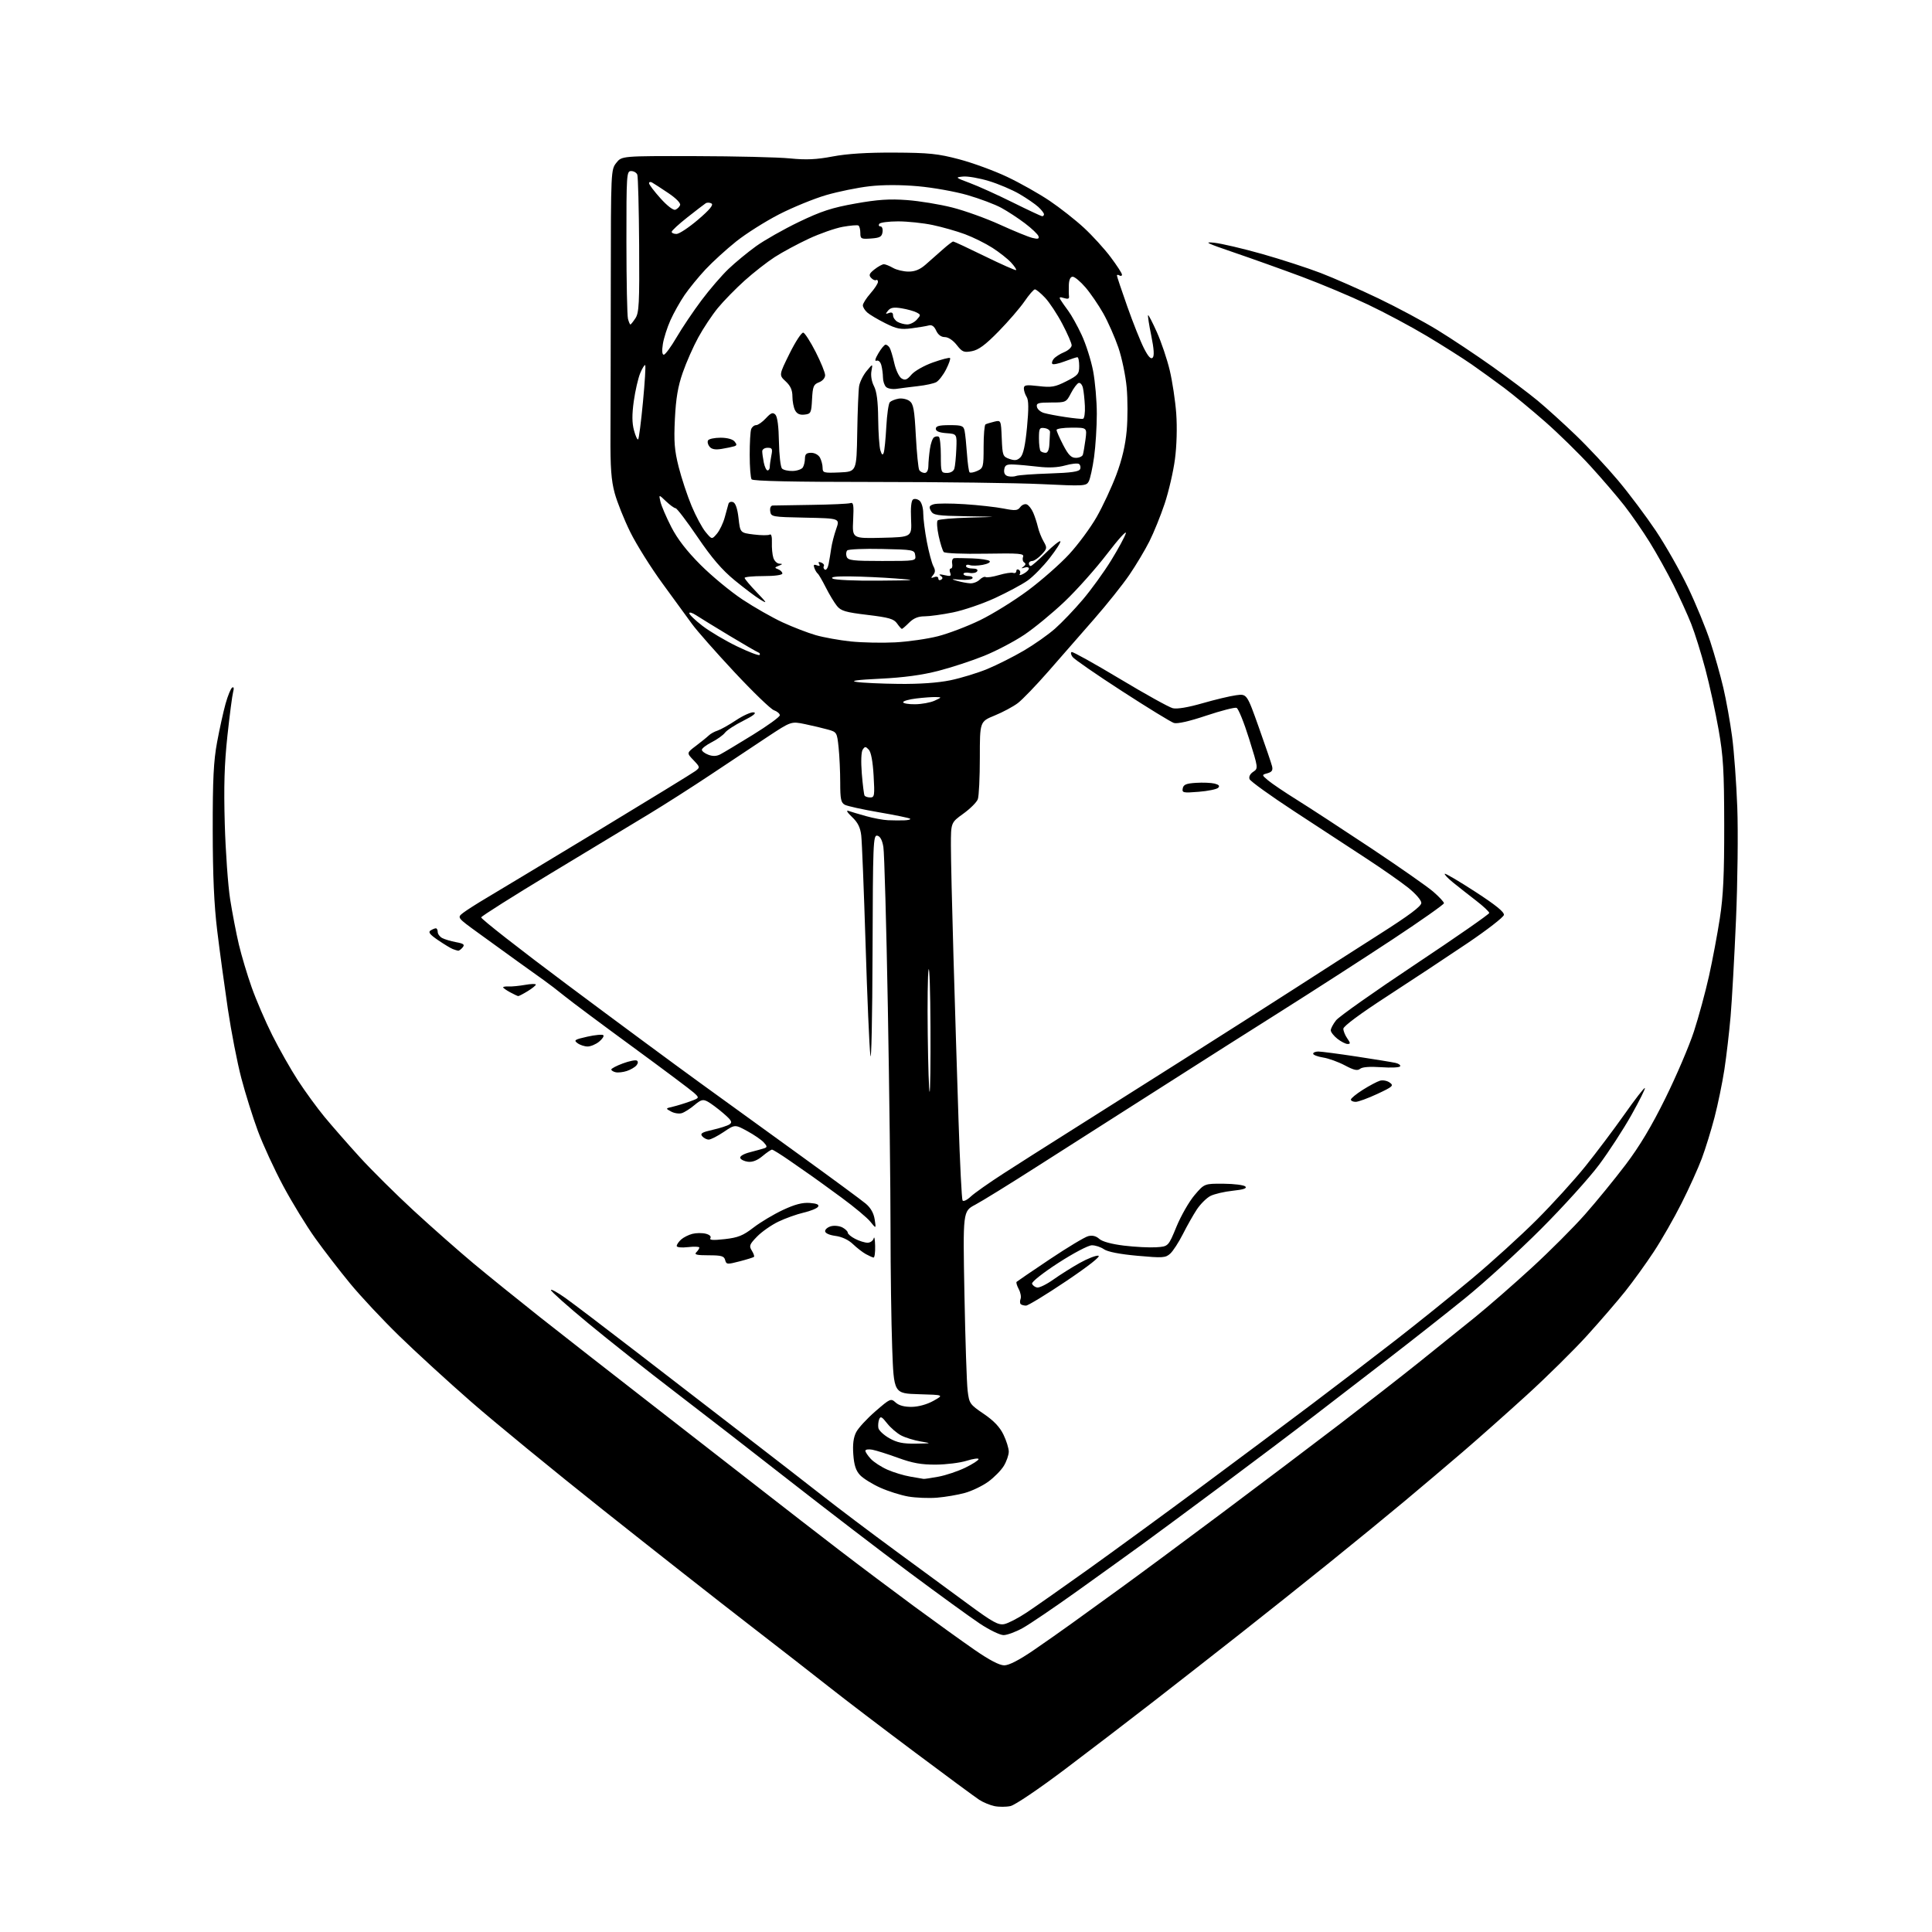 <?xml version="1.0" encoding="UTF-8" standalone="no"?>
<svg 
  version="1.1" 
  xmlns="http://www.w3.org/2000/svg" 
  xmlns:xlink="http://www.w3.org/1999/xlink" 
  xmlns:svg="http://www.w3.org/2000/svg"
  xmlns:rdf="http://www.w3.org/1999/02/22-rdf-syntax-ns#"
  xmlns:cc="http://creativecommons.org/ns#"
  xmlns:dc="http://purl.org/dc/elements/1.1/"
  viewBox="0 0 768 768"
  width="768"
  height="768"
>
<style>svg {background-color: white; }</style>"
<path stroke="none" fill="black" fill-rule="evenodd" d="M401.68,717.94C399.93,718.32 397.05,718.32 395.28,717.95C393.50,717.57 390.80,716.45 389.28,715.46C387.75,714.47 376.15,705.91 363.50,696.44C350.85,686.98 335.77,675.49 330.00,670.93C324.23,666.36 309.60,654.98 297.50,645.63C285.40,636.29 259.41,615.86 239.74,600.23C220.07,584.61 196.44,565.24 187.24,557.19C178.03,549.14 165.17,537.37 158.67,531.03C152.16,524.69 143.39,515.33 139.19,510.22C134.98,505.11 128.73,497.00 125.30,492.21C121.87,487.42 116.16,478.10 112.62,471.50C109.08,464.90 104.54,455.04 102.51,449.58C100.49,444.13 97.53,434.68 95.93,428.58C94.32,422.49 91.91,410.07 90.56,401.00C89.22,391.93 87.32,377.98 86.35,370.00C85.10,359.71 84.58,348.09 84.56,330.00C84.54,309.82 84.90,302.52 86.30,295.00C87.27,289.77 88.79,282.90 89.67,279.72C90.56,276.55 91.74,273.66 92.30,273.32C92.94,272.92 93.08,273.57 92.67,275.09C92.31,276.42 91.29,284.25 90.40,292.50C89.19,303.70 88.93,312.57 89.35,327.50C89.67,338.50 90.63,352.00 91.49,357.50C92.36,363.00 93.92,371.10 94.96,375.50C96.01,379.90 98.29,387.55 100.05,392.50C101.80,397.45 105.48,406.00 108.23,411.50C110.99,417.00 115.58,425.10 118.44,429.50C121.31,433.90 126.06,440.43 129.01,444.00C131.97,447.57 138.23,454.74 142.94,459.91C147.65,465.09 157.35,474.71 164.50,481.30C171.65,487.88 182.32,497.29 188.20,502.21C194.09,507.12 206.02,516.76 214.70,523.63C223.39,530.49 243.32,546.07 259.00,558.24C274.68,570.41 294.48,585.82 303.00,592.48C311.52,599.14 325.25,609.77 333.50,616.10C341.75,622.43 355.25,632.57 363.50,638.64C371.75,644.71 382.51,652.45 387.41,655.84C393.28,659.90 397.30,662.00 399.20,662.00C401.07,662.00 405.11,659.92 410.79,656.04C415.58,652.76 422.43,647.95 426.00,645.36C429.57,642.77 438.12,636.59 445.00,631.62C451.88,626.65 470.10,613.16 485.50,601.64C500.90,590.11 522.05,574.15 532.50,566.15C542.95,558.15 557.12,547.11 564.00,541.60C570.88,536.10 580.89,528.03 586.26,523.68C591.64,519.33 601.83,510.43 608.93,503.91C616.03,497.40 625.53,487.89 630.04,482.78C634.55,477.68 641.83,468.77 646.20,463.00C651.75,455.68 656.55,447.66 662.05,436.50C666.39,427.70 671.49,415.77 673.37,410.00C675.25,404.23 677.94,394.32 679.35,388.00C680.75,381.68 682.70,371.32 683.67,365.00C685.03,356.18 685.43,347.56 685.40,328.00C685.37,306.29 685.04,300.64 683.16,290.00C681.95,283.12 679.59,272.32 677.91,266.00C676.23,259.68 673.70,251.57 672.28,248.00C670.87,244.43 667.71,237.48 665.26,232.57C662.81,227.66 658.55,220.01 655.80,215.57C653.04,211.13 648.51,204.57 645.72,201.00C642.93,197.43 636.86,190.35 632.22,185.27C627.59,180.20 619.45,172.24 614.15,167.59C608.84,162.94 601.58,156.94 598.00,154.25C594.42,151.57 588.57,147.34 585.00,144.85C581.42,142.37 573.41,137.29 567.20,133.58C560.99,129.86 550.42,124.21 543.70,121.03C536.99,117.84 525.20,112.89 517.50,110.01C509.80,107.14 497.65,102.80 490.50,100.36C479.56,96.63 478.33,96.02 482.72,96.50C485.59,96.81 494.14,98.82 501.72,100.96C509.30,103.11 519.77,106.51 525.00,108.52C530.23,110.53 540.56,115.08 547.97,118.63C555.38,122.18 565.96,127.85 571.47,131.23C576.99,134.61 586.77,141.13 593.21,145.70C599.65,150.28 607.75,156.37 611.21,159.24C614.67,162.11 621.50,168.29 626.38,172.98C631.26,177.66 638.84,185.78 643.22,191.00C647.60,196.22 654.34,205.21 658.20,210.96C662.05,216.71 667.81,226.84 670.98,233.46C674.15,240.08 678.14,249.78 679.85,255.00C681.56,260.23 683.90,268.49 685.04,273.36C686.19,278.24 687.76,287.01 688.54,292.86C689.32,298.71 690.24,311.38 690.60,321.00C690.96,330.62 690.73,350.65 690.09,365.50C689.45,380.35 688.48,397.68 687.94,404.00C687.39,410.32 686.28,419.85 685.47,425.17C684.65,430.49 682.89,439.04 681.55,444.17C680.21,449.30 677.94,456.65 676.50,460.50C675.06,464.35 671.45,472.35 668.46,478.27C665.48,484.20 660.50,492.90 657.40,497.60C654.30,502.31 649.19,509.39 646.05,513.33C642.90,517.27 636.04,525.23 630.80,531.00C625.56,536.77 614.80,547.39 606.89,554.59C598.97,561.80 587.55,571.94 581.50,577.13C575.45,582.32 565.10,591.08 558.50,596.60C551.90,602.12 538.45,613.13 528.60,621.07C518.76,629.01 502.78,641.73 493.10,649.35C483.42,656.96 467.85,669.14 458.50,676.40C449.15,683.67 433.26,695.83 423.18,703.43C412.84,711.22 403.47,717.55 401.68,717.94zM398.94,649.98C397.53,649.99 393.25,647.91 389.44,645.37C385.62,642.82 373.06,633.71 361.52,625.12C349.98,616.53 328.76,600.27 314.35,589.00C299.95,577.73 279.24,561.67 268.33,553.33C257.42,544.99 241.86,532.67 233.75,525.96C225.64,519.25 219.00,513.34 219.00,512.82C219.00,512.31 221.59,513.73 224.75,515.97C227.91,518.22 240.62,527.88 253.00,537.43C265.38,546.98 284.50,561.73 295.50,570.20C306.50,578.67 320.68,589.66 327.00,594.62C333.32,599.58 346.38,609.42 356.00,616.48C365.62,623.54 378.65,633.11 384.95,637.74C394.62,644.86 396.84,646.08 399.22,645.61C400.76,645.30 404.76,643.23 408.08,641.02C411.41,638.81 422.32,631.15 432.32,624.01C442.32,616.86 462.50,602.12 477.17,591.26C491.84,580.39 511.86,565.44 521.67,558.04C531.48,550.64 546.48,539.17 555.00,532.55C563.52,525.94 577.02,515.06 585.00,508.39C592.98,501.72 604.62,491.14 610.88,484.88C617.13,478.63 625.83,469.06 630.21,463.62C634.58,458.18 641.59,448.86 645.79,442.91C649.98,436.95 653.61,432.28 653.85,432.52C654.09,432.75 651.69,437.57 648.52,443.22C645.35,448.88 639.57,457.77 635.67,463.00C631.78,468.23 621.37,479.73 612.54,488.57C603.72,497.40 590.14,509.78 582.38,516.07C574.61,522.36 560.94,533.12 552.01,540.00C543.08,546.88 529.63,557.23 522.13,563.01C514.63,568.79 498.23,581.16 485.67,590.51C473.12,599.85 458.94,610.34 454.17,613.81C449.40,617.28 437.85,625.59 428.50,632.28C419.15,638.97 409.25,645.68 406.50,647.20C403.75,648.72 400.35,649.97 398.94,649.98zM372.50,595.35C369.20,595.62 364.07,595.41 361.09,594.90C358.12,594.39 353.09,592.81 349.92,591.38C346.75,589.96 343.14,587.71 341.89,586.39C340.22,584.61 339.51,582.43 339.20,578.15C338.91,574.12 339.26,571.39 340.35,569.30C341.20,567.64 344.64,563.91 347.99,561.01C353.89,555.90 354.12,555.80 356.04,557.53C357.34,558.71 359.51,559.29 362.46,559.25C365.16,559.21 368.54,558.26 371.08,556.84C375.25,554.50 375.25,554.50 365.28,554.22C355.31,553.93 355.31,553.93 354.66,535.81C354.30,525.84 354.00,504.67 354.00,488.77C354.00,472.87 353.52,433.07 352.93,400.33C352.34,367.58 351.54,338.93 351.15,336.65C350.68,333.90 349.87,332.41 348.72,332.19C347.11,331.88 346.99,334.94 346.85,378.68C346.77,404.43 346.38,422.80 345.98,419.50C345.58,416.20 344.72,396.18 344.07,375.00C343.41,353.82 342.64,334.53 342.36,332.12C341.98,328.90 341.00,326.94 338.67,324.74C336.78,322.94 336.22,321.98 337.29,322.35C338.27,322.69 341.42,323.63 344.29,324.43C347.15,325.24 351.07,325.97 353.00,326.05C354.93,326.13 357.81,326.16 359.42,326.10C361.02,326.05 362.09,325.76 361.80,325.46C361.50,325.17 355.95,324.02 349.46,322.91C342.98,321.80 336.84,320.45 335.83,319.91C334.30,319.09 334.00,317.67 334.00,311.11C334.00,306.81 333.71,300.53 333.36,297.15C332.73,291.14 332.64,291.00 329.11,290.01C327.12,289.45 323.02,288.48 320.00,287.85C314.50,286.71 314.50,286.71 305.00,292.98C299.77,296.44 289.65,303.16 282.50,307.94C275.35,312.71 264.34,319.74 258.04,323.56C251.74,327.38 234.21,337.97 219.09,347.09C203.98,356.22 191.46,364.13 191.28,364.67C191.10,365.20 206.52,377.28 225.56,391.49C244.59,405.71 268.34,423.26 278.33,430.49C288.32,437.73 306.56,450.92 318.85,459.82C331.14,468.71 342.53,477.11 344.16,478.48C346.11,480.13 347.32,482.25 347.70,484.74C348.28,488.50 348.28,488.50 345.98,485.64C344.72,484.07 339.59,479.79 334.59,476.12C329.59,472.46 324.38,468.67 323.00,467.71C321.62,466.74 317.60,463.94 314.06,461.48C310.52,459.02 307.29,457.00 306.89,457.00C306.48,457.00 304.78,458.16 303.10,459.57C301.09,461.26 299.13,462.03 297.35,461.82C295.87,461.64 294.48,460.96 294.26,460.31C294.03,459.60 295.64,458.66 298.19,458.01C300.56,457.40 303.12,456.69 303.89,456.43C305.02,456.04 304.97,455.62 303.61,454.13C302.70,453.12 299.75,451.09 297.06,449.63C292.16,446.96 292.16,446.96 287.68,449.98C285.22,451.64 282.54,453.00 281.73,453.00C280.91,453.00 279.74,452.40 279.13,451.66C278.24,450.58 279.05,450.08 283.26,449.13C286.14,448.48 289.18,447.50 290.00,446.95C291.24,446.12 290.81,445.36 287.50,442.51C285.30,440.62 282.51,438.55 281.31,437.90C279.44,436.90 278.67,437.10 276.06,439.29C274.38,440.71 272.13,442.14 271.04,442.49C269.96,442.83 268.05,442.55 266.79,441.86C264.50,440.62 264.50,440.62 267.50,439.92C269.15,439.53 272.21,438.59 274.30,437.83C278.10,436.44 278.10,436.44 275.80,434.35C274.53,433.20 263.60,425.02 251.50,416.16C239.40,407.31 227.25,398.25 224.50,396.02C221.75,393.79 218.07,390.97 216.32,389.74C214.57,388.51 209.85,385.12 205.82,382.22C201.79,379.31 194.72,374.19 190.09,370.84C181.69,364.75 181.69,364.75 184.09,362.88C185.42,361.86 189.65,359.15 193.50,356.88C197.35,354.60 217.15,342.67 237.50,330.36C257.85,318.04 275.37,307.30 276.44,306.49C278.33,305.04 278.31,304.94 275.65,302.15C272.92,299.30 272.92,299.30 276.71,296.44C278.79,294.86 281.07,293.02 281.76,292.35C282.45,291.68 284.01,290.81 285.23,290.43C286.45,290.04 289.79,288.17 292.64,286.27C295.50,284.38 298.65,282.98 299.65,283.17C300.85,283.40 299.45,284.52 295.48,286.51C292.19,288.15 288.91,290.29 288.19,291.26C287.46,292.23 285.10,293.93 282.93,295.03C280.77,296.14 279.00,297.49 279.00,298.05C279.00,298.60 280.15,299.49 281.57,300.02C283.32,300.69 284.82,300.64 286.32,299.87C287.52,299.25 293.33,295.76 299.24,292.12C305.14,288.48 309.98,284.98 309.99,284.33C309.99,283.69 308.94,282.79 307.65,282.33C306.36,281.88 299.28,275.03 291.90,267.13C284.53,259.23 276.99,250.68 275.15,248.13C273.31,245.58 268.02,238.32 263.39,232.00C258.77,225.68 252.98,216.45 250.54,211.50C248.10,206.55 245.31,199.57 244.34,196.00C242.97,190.94 242.60,185.83 242.67,173.00C242.72,163.93 242.78,136.47 242.80,111.99C242.84,67.96 242.86,67.44 244.99,64.74C247.15,62.00 247.15,62.00 276.32,62.06C292.37,62.10 309.32,62.50 314.00,62.97C320.50,63.61 324.50,63.43 331.00,62.20C336.75,61.11 344.68,60.61 355.50,60.66C369.35,60.73 372.82,61.09 381.28,63.32C386.65,64.74 395.24,67.88 400.36,70.31C405.48,72.73 413.08,77.02 417.25,79.83C421.41,82.64 427.56,87.47 430.90,90.57C434.24,93.66 439.01,98.89 441.49,102.20C443.97,105.50 446.00,108.63 446.00,109.16C446.00,109.69 445.55,109.84 445.00,109.50C444.45,109.16 444.00,109.18 444.00,109.54C444.00,109.90 445.85,115.44 448.12,121.85C450.38,128.26 453.34,135.69 454.70,138.37C456.39,141.72 457.48,142.92 458.19,142.21C458.90,141.50 458.73,138.75 457.64,133.40C456.76,129.12 456.20,125.47 456.38,125.29C456.56,125.10 458.14,128.16 459.89,132.07C461.64,135.98 463.93,142.78 464.98,147.17C466.03,151.57 467.20,159.31 467.57,164.37C467.97,169.89 467.77,177.18 467.06,182.54C466.41,187.47 464.57,195.43 462.97,200.22C461.37,205.02 458.63,211.77 456.89,215.22C455.15,218.68 451.58,224.65 448.95,228.50C446.33,232.35 439.98,240.31 434.84,246.18C429.70,252.06 421.55,261.39 416.72,266.91C411.89,272.43 406.44,278.09 404.61,279.49C402.78,280.88 398.63,283.11 395.39,284.43C389.50,286.84 389.50,286.84 389.50,301.17C389.50,309.05 389.14,316.49 388.70,317.69C388.26,318.90 385.67,321.48 382.95,323.44C378.00,327.00 378.00,327.00 378.00,336.15C378.00,341.19 378.45,360.88 379.01,379.90C379.56,398.93 380.47,428.39 381.03,445.37C381.58,462.36 382.30,476.68 382.63,477.21C382.95,477.73 384.41,477.05 385.86,475.68C387.31,474.31 393.11,470.22 398.75,466.58C404.38,462.94 415.63,455.79 423.75,450.68C431.86,445.56 452.23,432.69 469.00,422.07C485.77,411.45 506.70,398.11 515.50,392.43C524.30,386.75 539.04,377.30 548.25,371.44C560.16,363.87 565.00,360.25 565.00,358.92C565.00,357.86 562.72,355.23 559.75,352.86C556.86,350.56 549.33,345.29 543.00,341.16C536.67,337.03 523.81,328.62 514.41,322.46C505.01,316.31 497.05,310.57 496.72,309.72C496.36,308.78 496.93,307.63 498.17,306.81C500.20,305.46 500.19,305.38 496.53,293.66C494.51,287.18 492.27,281.66 491.55,281.38C490.83,281.11 485.42,282.50 479.51,284.47C472.75,286.74 467.99,287.81 466.64,287.39C465.46,287.01 456.19,281.33 446.04,274.75C435.88,268.18 427.02,262.05 426.36,261.15C425.69,260.24 425.53,259.36 426.01,259.19C426.48,259.02 435.11,263.82 445.19,269.87C455.26,275.92 464.71,281.16 466.18,281.52C467.87,281.94 472.23,281.21 477.94,279.57C482.93,278.13 488.96,276.69 491.34,276.37C495.65,275.78 495.65,275.78 500.40,289.14C503.02,296.49 505.39,303.45 505.67,304.61C506.05,306.20 505.60,306.88 503.84,307.38C501.50,308.03 501.50,308.03 504.15,310.27C505.61,311.49 510.77,314.98 515.62,318.00C520.47,321.02 533.67,329.64 544.97,337.14C556.26,344.65 567.41,352.44 569.75,354.47C572.09,356.50 574.00,358.55 574.00,359.04C574.00,359.52 564.89,365.94 553.75,373.30C542.61,380.66 522.25,393.78 508.50,402.46C494.75,411.14 478.77,421.27 473.00,424.98C467.23,428.68 455.75,435.99 447.50,441.23C439.25,446.47 423.50,456.51 412.50,463.55C401.50,470.59 390.31,477.51 387.63,478.92C382.76,481.50 382.76,481.50 383.38,514.50C383.72,532.65 384.29,549.89 384.65,552.81C385.27,557.92 385.51,558.27 391.04,562.03C395.03,564.73 397.43,567.26 398.89,570.28C400.05,572.67 401.00,575.73 401.00,577.07C400.99,578.40 400.11,580.95 399.03,582.72C397.95,584.49 395.17,587.31 392.85,589.00C390.53,590.68 386.35,592.69 383.56,593.46C380.78,594.23 375.80,595.08 372.50,595.35zM367.11,587.88C367.45,587.95 370.15,587.54 373.11,586.99C376.08,586.43 380.86,584.82 383.75,583.41C386.64,582.00 389.00,580.48 389.00,580.02C389.00,579.57 386.86,579.86 384.25,580.68C381.64,581.50 376.12,582.18 372.00,582.21C366.25,582.24 362.75,581.62 357.00,579.52C352.88,578.02 348.26,576.56 346.75,576.28C345.24,576.00 344.00,576.19 344.00,576.70C344.00,577.21 344.97,578.66 346.16,579.94C347.34,581.21 350.32,583.14 352.78,584.23C355.23,585.31 359.32,586.55 361.87,586.98C364.42,587.41 366.78,587.82 367.11,587.88zM364.00,573.87C370.48,573.77 370.49,573.76 365.90,572.99C363.37,572.56 359.93,571.50 358.24,570.62C356.56,569.75 354.04,567.58 352.64,565.80C350.54,563.12 350.00,562.85 349.47,564.22C349.12,565.14 348.99,566.68 349.17,567.66C349.36,568.64 351.31,570.46 353.51,571.71C356.60,573.46 358.96,573.94 364.00,573.87zM407.85,519.00C407.02,519.00 406.06,518.73 405.74,518.40C405.41,518.07 405.39,517.14 405.70,516.33C406.01,515.53 405.68,513.77 404.96,512.43C404.25,511.10 403.86,509.80 404.11,509.56C404.35,509.32 410.29,505.27 417.31,500.57C424.33,495.87 431.20,491.74 432.58,491.39C434.25,490.97 435.71,491.33 436.98,492.48C438.17,493.55 441.84,494.55 446.83,495.16C451.21,495.69 456.96,495.98 459.61,495.81C464.43,495.50 464.43,495.50 467.68,487.59C469.47,483.25 472.70,477.62 474.85,475.09C478.76,470.50 478.76,470.50 486.38,470.55C490.57,470.58 494.47,471.07 495.05,471.65C495.79,472.39 494.28,472.89 490.03,473.34C486.68,473.69 482.69,474.63 481.15,475.42C479.61,476.22 477.20,478.62 475.78,480.75C474.37,482.89 471.86,487.31 470.22,490.57C468.57,493.83 466.30,497.33 465.18,498.34C463.31,500.03 462.24,500.10 452.12,499.19C445.06,498.55 440.29,497.61 438.83,496.59C437.58,495.72 435.42,495.01 434.03,495.02C432.62,495.03 426.72,498.13 420.68,502.04C414.61,505.97 410.03,509.59 410.26,510.28C410.48,510.95 411.38,511.64 412.25,511.81C413.12,511.98 416.01,510.57 418.67,508.68C421.33,506.79 426.07,503.80 429.22,502.04C432.37,500.28 435.70,498.99 436.64,499.17C437.68,499.37 432.78,503.23 423.85,509.25C415.88,514.61 408.68,519.00 407.85,519.00zM294.03,501.40C289.08,502.69 288.72,502.66 288.26,500.89C287.84,499.30 286.80,499.00 281.68,499.00C276.95,499.00 275.87,498.73 276.80,497.80C277.46,497.14 278.00,496.30 278.00,495.92C278.00,495.55 275.98,495.47 273.50,495.75C270.90,496.05 269.00,495.85 269.00,495.29C269.00,494.75 269.79,493.60 270.75,492.73C271.71,491.87 273.74,490.85 275.25,490.47C276.76,490.09 279.14,490.07 280.54,490.42C282.07,490.80 282.81,491.51 282.39,492.18C281.89,492.98 283.49,493.09 288.10,492.57C293.40,491.97 295.36,491.19 299.52,487.98C302.28,485.85 307.54,482.71 311.20,480.99C315.99,478.75 318.99,477.97 321.90,478.19C324.73,478.41 325.72,478.86 325.20,479.69C324.79,480.35 322.21,481.40 319.48,482.03C316.74,482.67 312.21,484.28 309.41,485.63C306.61,486.98 302.79,489.65 300.93,491.57C297.92,494.67 297.70,495.28 298.85,497.13C299.56,498.26 299.95,499.38 299.72,499.62C299.49,499.85 296.92,500.65 294.03,501.40zM347.25,499.90C346.84,499.85 345.46,499.23 344.19,498.53C342.91,497.83 340.60,496.03 339.05,494.55C337.29,492.86 334.67,491.63 332.11,491.29C329.60,490.95 328.00,490.21 328.00,489.39C328.00,488.65 329.08,487.77 330.41,487.43C331.73,487.10 333.76,487.33 334.91,487.95C336.06,488.57 337.00,489.49 337.00,490.01C337.00,490.53 338.33,491.64 339.95,492.47C341.57,493.31 343.79,494.00 344.88,494.00C345.96,494.00 347.06,493.21 347.31,492.25C347.56,491.29 347.82,492.64 347.88,495.25C347.95,497.86 347.66,499.96 347.25,499.90zM538.89,438.00C537.85,438.00 537.00,437.60 537.00,437.10C537.00,436.61 539.14,434.86 541.75,433.21C544.36,431.56 547.42,429.94 548.55,429.60C549.68,429.27 551.43,429.60 552.44,430.34C554.12,431.56 553.69,431.96 547.53,434.84C543.81,436.58 539.93,438.00 538.89,438.00zM369.54,434.00C369.79,434.00 369.95,422.41 369.88,408.25C369.82,394.09 369.48,383.81 369.13,385.41C368.78,387.02 368.63,398.60 368.79,411.16C368.94,423.72 369.28,434.00 369.54,434.00zM249.19,425.73C247.71,426.22 245.71,426.45 244.75,426.24C243.79,426.03 243.00,425.53 243.00,425.14C243.00,424.75 245.07,423.66 247.61,422.72C250.14,421.78 252.64,421.28 253.16,421.60C253.72,421.95 253.66,422.71 252.99,423.51C252.38,424.24 250.67,425.24 249.19,425.73zM540.66,424.87C539.62,425.73 538.20,425.42 534.60,423.50C532.02,422.13 528.13,420.72 525.96,420.38C523.78,420.03 522.00,419.35 522.00,418.87C522.00,418.39 522.93,418.00 524.07,418.00C525.20,418.00 532.07,418.90 539.32,420.00C546.57,421.10 553.53,422.24 554.79,422.53C556.05,422.82 556.85,423.44 556.56,423.90C556.28,424.36 552.89,424.51 549.04,424.23C544.57,423.92 541.53,424.14 540.66,424.87zM233.58,416.00C232.37,416.00 230.57,415.41 229.58,414.68C227.98,413.51 228.40,413.23 233.47,412.09C236.60,411.39 239.46,411.13 239.83,411.50C240.20,411.87 239.44,413.03 238.14,414.09C236.84,415.14 234.79,416.00 233.58,416.00zM535.69,415.00C534.91,415.00 533.08,414.07 531.63,412.93C530.19,411.79 529.00,410.27 529.00,409.56C529.00,408.85 529.95,407.06 531.11,405.59C532.27,404.11 546.44,394.11 562.61,383.35C578.77,372.60 592.00,363.40 592.00,362.92C592.00,362.44 589.64,360.23 586.75,358.00C583.86,355.78 579.79,352.57 577.69,350.87C575.59,349.18 574.08,347.59 574.32,347.34C574.57,347.10 580.02,350.32 586.45,354.49C594.61,359.79 598.04,362.57 597.82,363.72C597.64,364.62 591.13,369.67 583.34,374.93C575.55,380.19 561.26,389.63 551.59,395.91C540.74,402.94 534.00,407.94 534.00,408.94C534.00,409.83 534.70,411.56 535.56,412.78C536.86,414.64 536.88,415.00 535.69,415.00zM206.00,395.96C205.72,395.94 204.26,395.25 202.75,394.43C201.24,393.61 200.00,392.73 200.00,392.48C200.00,392.23 201.01,392.07 202.25,392.14C203.49,392.20 206.41,391.91 208.75,391.50C211.09,391.08 213.00,391.03 213.00,391.39C213.00,391.74 211.54,392.92 209.75,394.01C207.96,395.10 206.28,395.98 206.00,395.96zM182.13,377.92C181.78,377.88 180.82,377.59 180.00,377.27C179.18,376.96 176.54,375.36 174.14,373.73C170.88,371.50 170.12,370.54 171.14,369.89C171.89,369.42 172.84,369.02 173.25,369.02C173.66,369.01 174.00,369.66 174.00,370.46C174.00,371.27 174.80,372.36 175.77,372.88C176.74,373.40 179.23,374.14 181.29,374.53C184.35,375.10 184.84,375.49 183.90,376.62C183.27,377.38 182.47,377.96 182.13,377.92zM345.95,317.00C347.62,317.00 347.74,316.25 347.27,308.25C346.95,302.67 346.25,298.96 345.35,298.00C344.09,296.67 343.82,296.67 342.93,298.00C342.34,298.90 342.20,302.71 342.58,307.50C342.94,311.90 343.43,315.84 343.67,316.25C343.92,316.66 344.94,317.00 345.95,317.00zM476.49,314.75C470.31,315.25 469.83,315.14 470.16,313.40C470.44,311.89 471.54,311.43 475.44,311.19C478.15,311.02 481.47,311.15 482.83,311.49C484.55,311.93 484.97,312.43 484.24,313.16C483.66,313.74 480.17,314.46 476.49,314.75zM363.75,279.95C366.36,279.93 369.85,279.29 371.50,278.54C374.43,277.19 374.45,277.16 372.00,277.09C370.62,277.05 367.14,277.30 364.25,277.65C361.36,277.99 359.00,278.67 359.00,279.14C359.00,279.61 361.14,279.98 363.75,279.95zM357.29,271.86C365.59,271.95 372.79,271.44 377.79,270.42C382.03,269.54 388.65,267.52 392.51,265.92C396.36,264.32 402.89,261.04 407.01,258.62C411.13,256.20 416.72,252.27 419.42,249.87C422.13,247.48 427.08,242.30 430.42,238.36C433.77,234.41 438.82,227.43 441.65,222.84C444.48,218.25 447.13,213.38 447.53,212.00C447.92,210.62 444.59,214.29 440.11,220.15C435.64,226.00 428.02,234.55 423.18,239.15C418.35,243.74 411.13,249.68 407.14,252.35C403.15,255.02 395.98,258.78 391.19,260.71C386.41,262.65 378.23,265.33 373.00,266.68C366.50,268.35 359.23,269.34 350.00,269.79C340.66,270.24 337.73,270.64 340.50,271.08C342.70,271.43 350.26,271.78 357.29,271.86zM301.93,260.35C302.24,260.01 302.02,259.55 301.43,259.34C300.84,259.13 295.66,256.13 289.93,252.68C284.19,249.22 278.26,245.58 276.75,244.59C275.24,243.59 274.00,243.22 274.00,243.76C274.00,244.31 276.36,246.58 279.25,248.80C282.14,251.02 288.29,254.67 292.93,256.91C297.56,259.15 301.61,260.70 301.93,260.35zM355.86,255.35C361.00,255.08 368.65,253.98 372.86,252.91C377.06,251.83 384.61,248.96 389.63,246.51C394.65,244.07 403.20,238.76 408.63,234.72C414.06,230.67 421.43,224.19 425.00,220.32C428.57,216.45 433.50,209.78 435.94,205.51C438.38,201.23 441.89,193.70 443.74,188.78C446.03,182.68 447.35,177.05 447.88,171.16C448.31,166.40 448.30,158.68 447.87,154.00C447.44,149.32 445.95,142.18 444.56,138.13C443.17,134.08 440.49,128.00 438.60,124.63C436.70,121.26 433.51,116.59 431.50,114.25C429.49,111.91 427.20,110.00 426.42,110.00C425.51,110.00 424.96,111.16 424.88,113.25C424.82,115.04 424.85,117.10 424.95,117.84C425.07,118.78 424.48,118.97 422.94,118.48C421.26,117.95 420.94,118.10 421.55,119.14C422.00,119.89 423.38,121.86 424.63,123.53C425.87,125.19 428.28,129.50 429.96,133.11C431.65,136.72 433.70,143.16 434.52,147.42C435.33,151.69 436.00,159.38 436.00,164.52C436.00,169.65 435.51,177.36 434.92,181.65C434.32,185.94 433.37,190.31 432.80,191.37C431.81,193.22 430.99,193.26 414.13,192.45C404.44,191.98 374.68,191.60 348.00,191.59C315.42,191.59 299.26,191.25 298.77,190.54C298.36,189.97 298.02,185.60 298.02,180.83C298.01,176.06 298.27,171.45 298.61,170.58C298.94,169.71 299.82,169.00 300.57,169.00C301.31,169.00 303.05,167.78 304.44,166.28C306.46,164.10 307.21,163.81 308.22,164.82C309.03,165.63 309.54,169.50 309.64,175.64C309.74,180.91 310.28,185.68 310.86,186.26C311.44,186.84 313.35,187.27 315.11,187.22C316.87,187.17 318.68,186.53 319.14,185.81C319.59,185.09 319.98,183.49 319.98,182.25C320.00,180.53 320.58,180.00 322.46,180.00C323.88,180.00 325.37,180.83 325.96,181.93C326.53,183.00 327.00,184.82 327.00,185.98C327.00,187.95 327.45,188.07 333.75,187.80C340.50,187.50 340.50,187.50 340.76,172.00C340.90,163.47 341.24,155.15 341.51,153.50C341.79,151.85 343.12,149.15 344.48,147.50C346.96,144.50 346.96,144.50 346.41,147.50C346.08,149.29 346.49,151.71 347.42,153.50C348.51,155.59 349.02,159.54 349.09,166.50C349.15,172.00 349.54,177.62 349.96,179.00C350.51,180.81 350.88,181.09 351.28,180.00C351.59,179.18 352.06,174.52 352.32,169.65C352.58,164.79 353.21,160.39 353.73,159.87C354.25,159.35 355.79,158.72 357.16,158.48C358.53,158.23 360.49,158.64 361.53,159.39C363.11,160.56 363.50,162.67 364.06,173.26C364.43,180.13 365.04,186.25 365.42,186.87C365.80,187.49 366.77,188.00 367.56,188.00C368.46,188.00 369.01,186.96 369.04,185.25C369.06,183.74 369.33,180.70 369.65,178.50C369.96,176.30 370.71,174.19 371.31,173.82C371.91,173.44 372.76,173.35 373.20,173.62C373.64,173.90 374.00,177.24 374.00,181.06C374.00,187.74 374.09,188.00 376.43,188.00C377.89,188.00 379.07,187.30 379.38,186.25C379.67,185.29 380.01,181.80 380.15,178.50C380.40,172.50 380.40,172.50 376.20,172.19C373.35,171.98 372.00,171.42 372.00,170.44C372.00,169.36 373.37,169.00 377.48,169.00C382.36,169.00 383.01,169.25 383.44,171.25C383.70,172.49 384.12,176.58 384.38,180.34C384.64,184.10 385.11,187.44 385.42,187.75C385.73,188.07 387.12,187.81 388.50,187.18C390.88,186.10 391.00,185.64 391.00,177.58C391.00,172.93 391.34,168.93 391.75,168.70C392.16,168.47 393.72,167.99 395.21,167.63C397.91,166.98 397.91,166.98 398.21,174.22C398.49,181.12 398.63,181.50 401.27,182.43C403.42,183.18 404.39,183.04 405.65,181.78C406.77,180.66 407.57,176.99 408.25,169.88C408.95,162.50 408.92,159.09 408.12,157.81C407.50,156.83 407.00,155.30 407.00,154.42C407.00,153.04 407.86,152.90 412.87,153.48C418.00,154.08 419.38,153.84 423.87,151.57C428.56,149.19 429.00,148.67 429.00,145.48C429.00,143.57 428.68,142.00 428.28,142.00C427.89,142.00 425.63,142.74 423.26,143.64C420.89,144.55 418.68,145.01 418.34,144.67C417.99,144.33 418.24,143.41 418.89,142.63C419.54,141.85 421.40,140.66 423.03,139.99C424.66,139.31 426.00,138.09 426.00,137.27C426.00,136.46 424.34,132.63 422.30,128.76C420.27,124.89 417.18,120.21 415.44,118.36C413.69,116.51 411.87,115.01 411.38,115.03C410.90,115.04 409.05,117.18 407.27,119.78C405.49,122.37 400.86,127.75 396.98,131.71C391.70,137.11 389.02,139.09 386.34,139.60C383.14,140.20 382.50,139.93 380.31,137.13C378.84,135.26 376.94,134.00 375.59,134.00C374.13,134.00 372.91,133.09 372.15,131.44C371.36,129.70 370.42,129.03 369.24,129.36C368.28,129.63 365.19,130.15 362.37,130.51C358.01,131.06 356.43,130.75 351.87,128.46C348.92,126.98 345.71,125.08 344.75,124.23C343.79,123.38 343.00,122.10 343.00,121.38C343.00,120.66 344.35,118.53 346.00,116.65C347.65,114.77 349.00,112.71 349.00,112.06C349.00,111.41 348.66,111.09 348.25,111.34C347.84,111.59 346.94,111.19 346.27,110.45C345.27,109.38 345.54,108.72 347.65,107.06C349.09,105.93 350.77,105.02 351.38,105.04C352.00,105.05 353.62,105.71 355.00,106.50C356.38,107.29 359.12,107.95 361.10,107.96C363.63,107.99 365.65,107.18 367.87,105.25C369.61,103.74 372.67,101.04 374.67,99.25C376.67,97.46 378.58,96.00 378.92,96.00C379.25,96.00 384.92,98.64 391.51,101.87C398.11,105.10 403.69,107.57 403.92,107.37C404.15,107.16 403.25,105.81 401.92,104.36C400.59,102.91 397.25,100.28 394.50,98.51C391.75,96.75 386.84,94.31 383.58,93.10C380.32,91.89 374.56,90.25 370.76,89.45C366.97,88.65 360.78,88.00 356.99,88.00C353.21,88.00 349.84,88.45 349.50,89.00C349.16,89.55 349.39,90.00 350.01,90.00C350.63,90.00 351.00,91.01 350.82,92.25C350.55,94.12 349.78,94.55 346.25,94.81C342.30,95.09 342.00,94.94 342.00,92.62C342.00,91.24 341.66,89.91 341.24,89.65C340.83,89.39 338.02,89.63 334.99,90.17C331.97,90.72 325.88,92.85 321.45,94.92C317.02,96.99 310.95,100.26 307.95,102.20C304.95,104.13 299.57,108.34 296.00,111.54C292.43,114.75 287.63,119.66 285.35,122.44C283.07,125.22 279.58,130.47 277.60,134.10C275.61,137.72 272.82,144.02 271.41,148.10C269.48,153.61 268.69,158.31 268.28,166.52C267.84,175.60 268.10,178.97 269.79,185.65C270.92,190.11 273.23,197.08 274.92,201.13C276.61,205.18 279.12,209.85 280.50,211.50C282.99,214.50 282.99,214.50 284.99,212.15C286.08,210.86 287.48,207.94 288.10,205.65C288.72,203.37 289.38,200.95 289.58,200.27C289.77,199.59 290.60,199.29 291.42,199.61C292.40,199.98 293.15,202.22 293.58,205.99C294.24,211.80 294.24,211.80 299.60,212.47C302.55,212.84 305.42,212.86 305.98,212.51C306.60,212.13 306.93,213.35 306.84,215.69C306.76,217.79 307.02,220.51 307.42,221.75C307.81,222.99 308.89,224.03 309.82,224.07C311.21,224.13 311.16,224.27 309.57,224.90C307.85,225.57 307.82,225.72 309.32,226.29C310.25,226.65 311.00,227.40 311.00,227.97C311.00,228.59 307.99,229.00 303.50,229.00C299.38,229.00 296.00,229.32 296.00,229.72C296.00,230.11 298.14,232.66 300.75,235.38C304.98,239.80 305.15,240.12 302.25,238.36C300.46,237.28 295.86,233.82 292.03,230.67C286.96,226.50 282.95,221.82 277.28,213.48C273.00,207.18 269.07,202.02 268.55,202.02C268.03,202.01 266.31,200.76 264.73,199.25C261.85,196.50 261.85,196.50 262.55,199.50C262.94,201.15 264.88,205.65 266.85,209.50C269.30,214.27 273.01,219.07 278.48,224.54C282.89,228.96 290.38,235.15 295.12,238.30C299.86,241.44 307.06,245.54 311.12,247.41C315.18,249.28 321.08,251.56 324.23,252.47C327.38,253.38 333.68,254.51 338.23,254.99C342.78,255.46 350.71,255.62 355.86,255.35zM358.51,250.00C358.29,250.00 357.43,249.02 356.59,247.83C355.32,246.02 353.40,245.46 344.83,244.43C336.12,243.39 334.30,242.85 332.69,240.86C331.64,239.57 329.65,236.26 328.26,233.51C326.87,230.75 325.43,228.28 325.05,228.00C324.67,227.72 324.07,226.74 323.73,225.80C323.26,224.53 323.51,224.26 324.71,224.72C325.78,225.13 326.09,224.95 325.61,224.18C325.14,223.43 325.43,223.23 326.44,223.62C327.29,223.94 327.76,224.58 327.48,225.04C327.20,225.49 327.39,226.12 327.90,226.44C328.42,226.76 329.08,225.78 329.38,224.26C329.68,222.74 330.14,219.93 330.42,218.00C330.69,216.07 331.58,212.60 332.40,210.28C333.89,206.06 333.89,206.06 320.20,205.78C306.85,205.51 306.49,205.44 306.18,203.25C305.99,201.91 306.39,200.98 307.18,200.95C307.91,200.92 314.80,200.81 322.50,200.70C330.20,200.59 337.18,200.28 338.00,200.00C339.26,199.58 339.44,200.65 339.14,206.78C338.78,214.07 338.78,214.07 350.64,213.78C362.49,213.50 362.49,213.50 362.16,206.36C361.95,201.80 362.24,198.97 362.96,198.53C363.58,198.14 364.74,198.37 365.54,199.04C366.35,199.71 367.00,201.94 367.00,204.03C367.00,206.12 367.65,211.22 368.44,215.37C369.24,219.53 370.40,223.87 371.01,225.03C371.86,226.61 371.84,227.49 370.93,228.59C369.94,229.78 370.01,229.93 371.36,229.42C372.30,229.05 373.00,229.28 373.00,229.95C373.00,230.59 373.50,230.81 374.11,230.43C374.88,229.96 374.80,229.48 373.86,228.84C372.99,228.26 373.55,228.18 375.41,228.62C377.86,229.19 378.23,229.03 377.70,227.65C377.35,226.74 377.47,226.00 377.97,226.00C378.48,226.00 378.71,225.10 378.50,224.00C378.29,222.90 378.65,221.95 379.31,221.88C379.96,221.81 383.20,221.85 386.50,221.97C389.80,222.08 392.90,222.55 393.38,223.02C393.87,223.49 392.65,224.16 390.64,224.54C388.65,224.91 386.34,224.96 385.51,224.64C384.68,224.32 384.00,224.50 384.00,225.03C384.00,225.56 385.15,226.00 386.56,226.00C388.16,226.00 388.86,226.41 388.44,227.09C388.07,227.70 386.69,227.98 385.38,227.73C384.07,227.48 383.00,227.66 383.00,228.14C383.00,228.61 383.93,229.00 385.06,229.00C386.19,229.00 386.87,229.41 386.56,229.90C386.25,230.40 384.09,230.64 381.75,230.44C378.05,230.12 377.89,230.18 380.50,230.92C382.15,231.38 384.48,231.82 385.68,231.88C386.88,231.95 388.56,231.30 389.42,230.44C390.28,229.58 391.36,229.11 391.82,229.39C392.28,229.67 394.65,229.32 397.08,228.60C399.51,227.88 402.06,227.49 402.75,227.73C403.44,227.97 404.00,227.65 404.00,227.02C404.00,226.40 404.46,226.16 405.02,226.51C405.58,226.86 405.75,227.60 405.40,228.17C405.01,228.80 405.59,228.76 406.88,228.06C408.05,227.44 409.00,226.51 409.00,226.00C409.00,225.48 408.21,225.32 407.25,225.63C405.92,226.05 405.82,225.96 406.86,225.22C407.76,224.57 407.86,224.03 407.15,223.59C406.57,223.23 406.36,222.24 406.68,221.39C407.21,220.02 405.42,219.87 391.62,220.10C382.80,220.25 375.61,219.96 375.15,219.43C374.70,218.92 373.80,216.06 373.14,213.07C372.49,210.09 372.31,207.29 372.74,206.86C373.18,206.42 378.93,205.92 385.52,205.75C397.50,205.43 397.50,205.43 384.29,205.22C372.37,205.02 370.97,204.81 370.04,203.07C369.19,201.48 369.39,201.01 371.16,200.45C372.35,200.07 377.86,200.06 383.41,200.42C388.96,200.78 395.95,201.56 398.93,202.15C403.61,203.07 404.53,202.99 405.56,201.59C406.21,200.70 407.37,200.21 408.14,200.50C408.90,200.79 410.06,202.26 410.71,203.77C411.36,205.27 412.20,207.85 412.58,209.50C412.96,211.15 413.98,213.73 414.84,215.22C416.31,217.80 416.27,218.08 414.03,220.47C412.72,221.86 411.05,223.00 410.33,223.00C409.60,223.00 409.00,223.45 409.00,224.00C409.00,224.55 409.32,225.00 409.72,225.00C410.11,225.00 412.80,222.66 415.69,219.81C418.59,216.95 421.20,214.86 421.50,215.16C421.80,215.46 419.90,218.46 417.27,221.83C414.65,225.19 410.70,229.22 408.50,230.77C406.30,232.33 400.45,235.46 395.50,237.75C390.55,240.03 383.03,242.59 378.79,243.45C374.55,244.30 369.47,245.00 367.50,245.00C365.00,245.00 363.15,245.76 361.41,247.50C360.03,248.88 358.73,250.00 358.51,250.00zM349.00,230.82C364.53,230.69 364.94,230.63 356.00,229.95C350.77,229.55 342.68,229.18 338.00,229.13C332.18,229.06 329.97,229.34 331.00,230.00C331.84,230.54 339.77,230.90 349.00,230.82zM350.68,223.00C364.07,223.00 364.14,222.99 363.82,220.75C363.51,218.57 363.12,218.49 350.58,218.22C343.48,218.06 337.27,218.33 336.80,218.80C336.32,219.28 336.22,220.42 336.57,221.33C337.13,222.77 339.03,223.00 350.68,223.00zM404.00,189.18C404.82,188.86 410.75,188.43 417.17,188.22C425.93,187.93 428.98,187.49 429.38,186.45C429.67,185.69 429.45,184.78 428.88,184.42C428.31,184.07 425.84,184.34 423.40,185.03C420.47,185.85 416.82,186.02 412.73,185.53C409.30,185.13 404.93,184.73 403.00,184.65C400.12,184.53 399.45,184.88 399.19,186.67C398.99,188.08 399.51,188.99 400.69,189.30C401.69,189.55 403.18,189.50 404.00,189.18zM305.12,187.00C305.61,187.00 306.00,186.38 306.00,185.62C306.00,184.87 306.28,182.84 306.62,181.12C307.17,178.41 306.97,178.00 305.12,178.00C303.96,178.00 303.00,178.62 303.00,179.38C303.00,180.13 303.28,182.16 303.62,183.88C303.97,185.59 304.64,187.00 305.12,187.00zM427.67,182.00C428.99,182.00 430.24,181.44 430.46,180.75C430.67,180.06 431.14,177.36 431.49,174.75C432.12,170.00 432.12,170.00 426.06,170.00C422.73,170.00 420.00,170.41 420.00,170.91C420.00,171.41 421.19,174.11 422.64,176.91C424.70,180.87 425.81,182.00 427.67,182.00zM415.67,180.00C416.50,180.00 417.06,178.68 417.15,176.50C417.23,174.57 417.35,172.44 417.40,171.75C417.45,171.06 416.49,170.36 415.25,170.18C413.21,169.89 413.00,170.27 413.00,174.26C413.00,176.69 413.30,178.97 413.67,179.33C414.03,179.70 414.93,180.00 415.67,180.00zM286.89,178.44C284.34,178.86 282.92,178.60 282.05,177.56C281.38,176.75 281.12,175.62 281.47,175.04C281.83,174.47 284.06,174.00 286.44,174.00C289.04,174.00 291.25,174.59 291.99,175.49C292.98,176.68 292.95,177.06 291.86,177.41C291.11,177.65 288.87,178.11 286.89,178.44zM253.68,174.65C253.98,174.35 254.84,167.69 255.58,159.85C256.33,152.01 256.73,145.40 256.48,145.15C256.23,144.90 255.34,146.33 254.50,148.33C253.67,150.34 252.52,155.34 251.94,159.45C251.20,164.81 251.22,168.10 252.02,171.07C252.63,173.34 253.38,174.95 253.68,174.65zM430.50,166.49C431.05,166.38 431.39,164.08 431.26,161.39C431.13,158.70 430.78,155.46 430.48,154.18C430.17,152.90 429.41,152.03 428.78,152.24C428.15,152.45 426.77,154.28 425.72,156.31C423.84,159.94 423.70,160.00 417.83,160.00C412.70,160.00 411.90,160.25 412.19,161.73C412.37,162.68 413.64,163.78 415.01,164.17C416.38,164.57 420.20,165.30 423.50,165.79C426.80,166.29 429.95,166.60 430.50,166.49zM319.82,164.81C317.95,165.03 316.81,164.51 316.07,163.13C315.48,162.03 315.00,159.55 315.00,157.61C315.00,155.07 314.25,153.39 312.31,151.59C309.63,149.10 309.63,149.10 313.89,140.49C316.23,135.76 318.68,132.04 319.33,132.23C319.97,132.42 322.19,135.88 324.25,139.92C326.31,143.97 328.00,148.12 328.00,149.16C328.00,150.24 326.96,151.45 325.55,151.98C323.40,152.80 323.07,153.61 322.80,158.71C322.52,164.16 322.34,164.52 319.82,164.81zM356.46,154.56C354.78,154.81 352.87,154.47 352.21,153.81C351.54,153.14 350.99,151.45 350.99,150.05C350.98,148.65 350.69,146.46 350.35,145.19C349.99,143.85 349.19,143.10 348.44,143.39C347.62,143.70 347.89,142.60 349.17,140.44C350.28,138.55 351.58,137.00 352.04,137.00C352.50,137.00 353.22,137.55 353.63,138.21C354.05,138.88 354.89,141.66 355.50,144.39C356.12,147.12 357.41,149.84 358.38,150.43C359.79,151.29 360.56,151.00 362.32,148.92C363.53,147.49 367.33,145.33 370.83,144.09C374.32,142.85 377.38,142.05 377.65,142.32C377.92,142.59 377.21,144.63 376.07,146.87C374.93,149.10 373.17,151.37 372.17,151.91C371.17,152.45 367.91,153.16 364.92,153.49C361.94,153.83 358.13,154.31 356.46,154.56zM263.87,141.00C264.44,141.00 266.72,137.91 268.93,134.13C271.13,130.35 275.60,123.71 278.85,119.38C282.09,115.04 286.95,109.42 289.63,106.87C292.31,104.32 297.22,100.27 300.55,97.87C303.88,95.47 311.54,91.13 317.58,88.22C326.50,83.94 330.70,82.57 340.03,80.91C348.88,79.33 353.55,79.02 360.49,79.53C365.44,79.89 373.56,81.22 378.55,82.49C383.53,83.75 392.08,86.83 397.55,89.33C403.02,91.82 408.80,94.19 410.38,94.57C412.60,95.12 413.16,94.96 412.81,93.89C412.55,93.13 410.15,90.83 407.47,88.80C404.79,86.76 400.54,83.98 398.02,82.61C395.51,81.24 389.47,78.97 384.59,77.55C379.71,76.14 370.85,74.56 364.89,74.03C358.03,73.43 350.98,73.43 345.65,74.04C341.03,74.56 333.29,76.14 328.45,77.54C323.61,78.95 315.16,82.40 309.68,85.21C304.20,88.03 296.51,92.89 292.61,96.01C288.70,99.14 283.23,104.12 280.45,107.10C277.68,110.07 273.93,114.65 272.13,117.28C270.33,119.91 267.81,124.41 266.52,127.28C265.23,130.15 263.87,134.41 263.50,136.75C263.07,139.47 263.20,141.00 263.87,141.00zM250.59,129.00C250.79,129.00 251.69,127.87 252.60,126.49C254.03,124.31 254.22,120.57 254.07,97.44C253.97,82.83 253.64,70.24 253.34,69.44C253.04,68.65 251.93,68.00 250.89,68.00C249.08,68.00 249.00,69.19 249.01,96.25C249.02,111.79 249.30,125.51 249.63,126.75C249.96,127.99 250.40,129.00 250.59,129.00zM360.60,128.97C361.75,128.99 363.47,128.14 364.43,127.08C366.08,125.25 366.08,125.11 364.33,124.20C363.32,123.67 360.66,122.93 358.42,122.56C355.32,122.04 354.03,122.26 353.03,123.46C351.91,124.81 351.96,124.95 353.36,124.42C354.45,124.00 355.00,124.31 355.00,125.34C355.00,126.20 355.79,127.36 356.75,127.92C357.71,128.48 359.44,128.95 360.60,128.97zM268.92,93.00C269.98,93.00 273.82,90.45 277.47,87.34C282.05,83.43 283.71,81.44 282.85,80.90C282.16,80.48 281.11,80.44 280.52,80.81C279.93,81.19 276.65,83.71 273.23,86.41C269.80,89.11 267.00,91.70 267.00,92.16C267.00,92.62 267.86,93.00 268.92,93.00zM414.25,85.95C414.66,85.98 415.00,85.63 415.00,85.17C415.00,84.72 413.99,83.41 412.75,82.27C411.51,81.13 408.14,78.81 405.26,77.13C402.38,75.44 396.91,73.12 393.10,71.96C389.29,70.81 384.68,70.00 382.84,70.18C379.62,70.49 379.72,70.58 385.50,72.74C388.80,73.96 396.45,77.43 402.50,80.43C408.55,83.43 413.84,85.91 414.25,85.95zM268.47,83.37C269.23,83.08 270.07,82.26 270.35,81.54C270.65,80.76 268.74,78.81 265.67,76.75C262.83,74.84 259.94,72.96 259.25,72.58C258.56,72.19 258.00,72.31 258.00,72.83C258.00,73.36 260.05,76.06 262.55,78.84C265.22,81.82 267.66,83.68 268.47,83.37z" />

</svg>